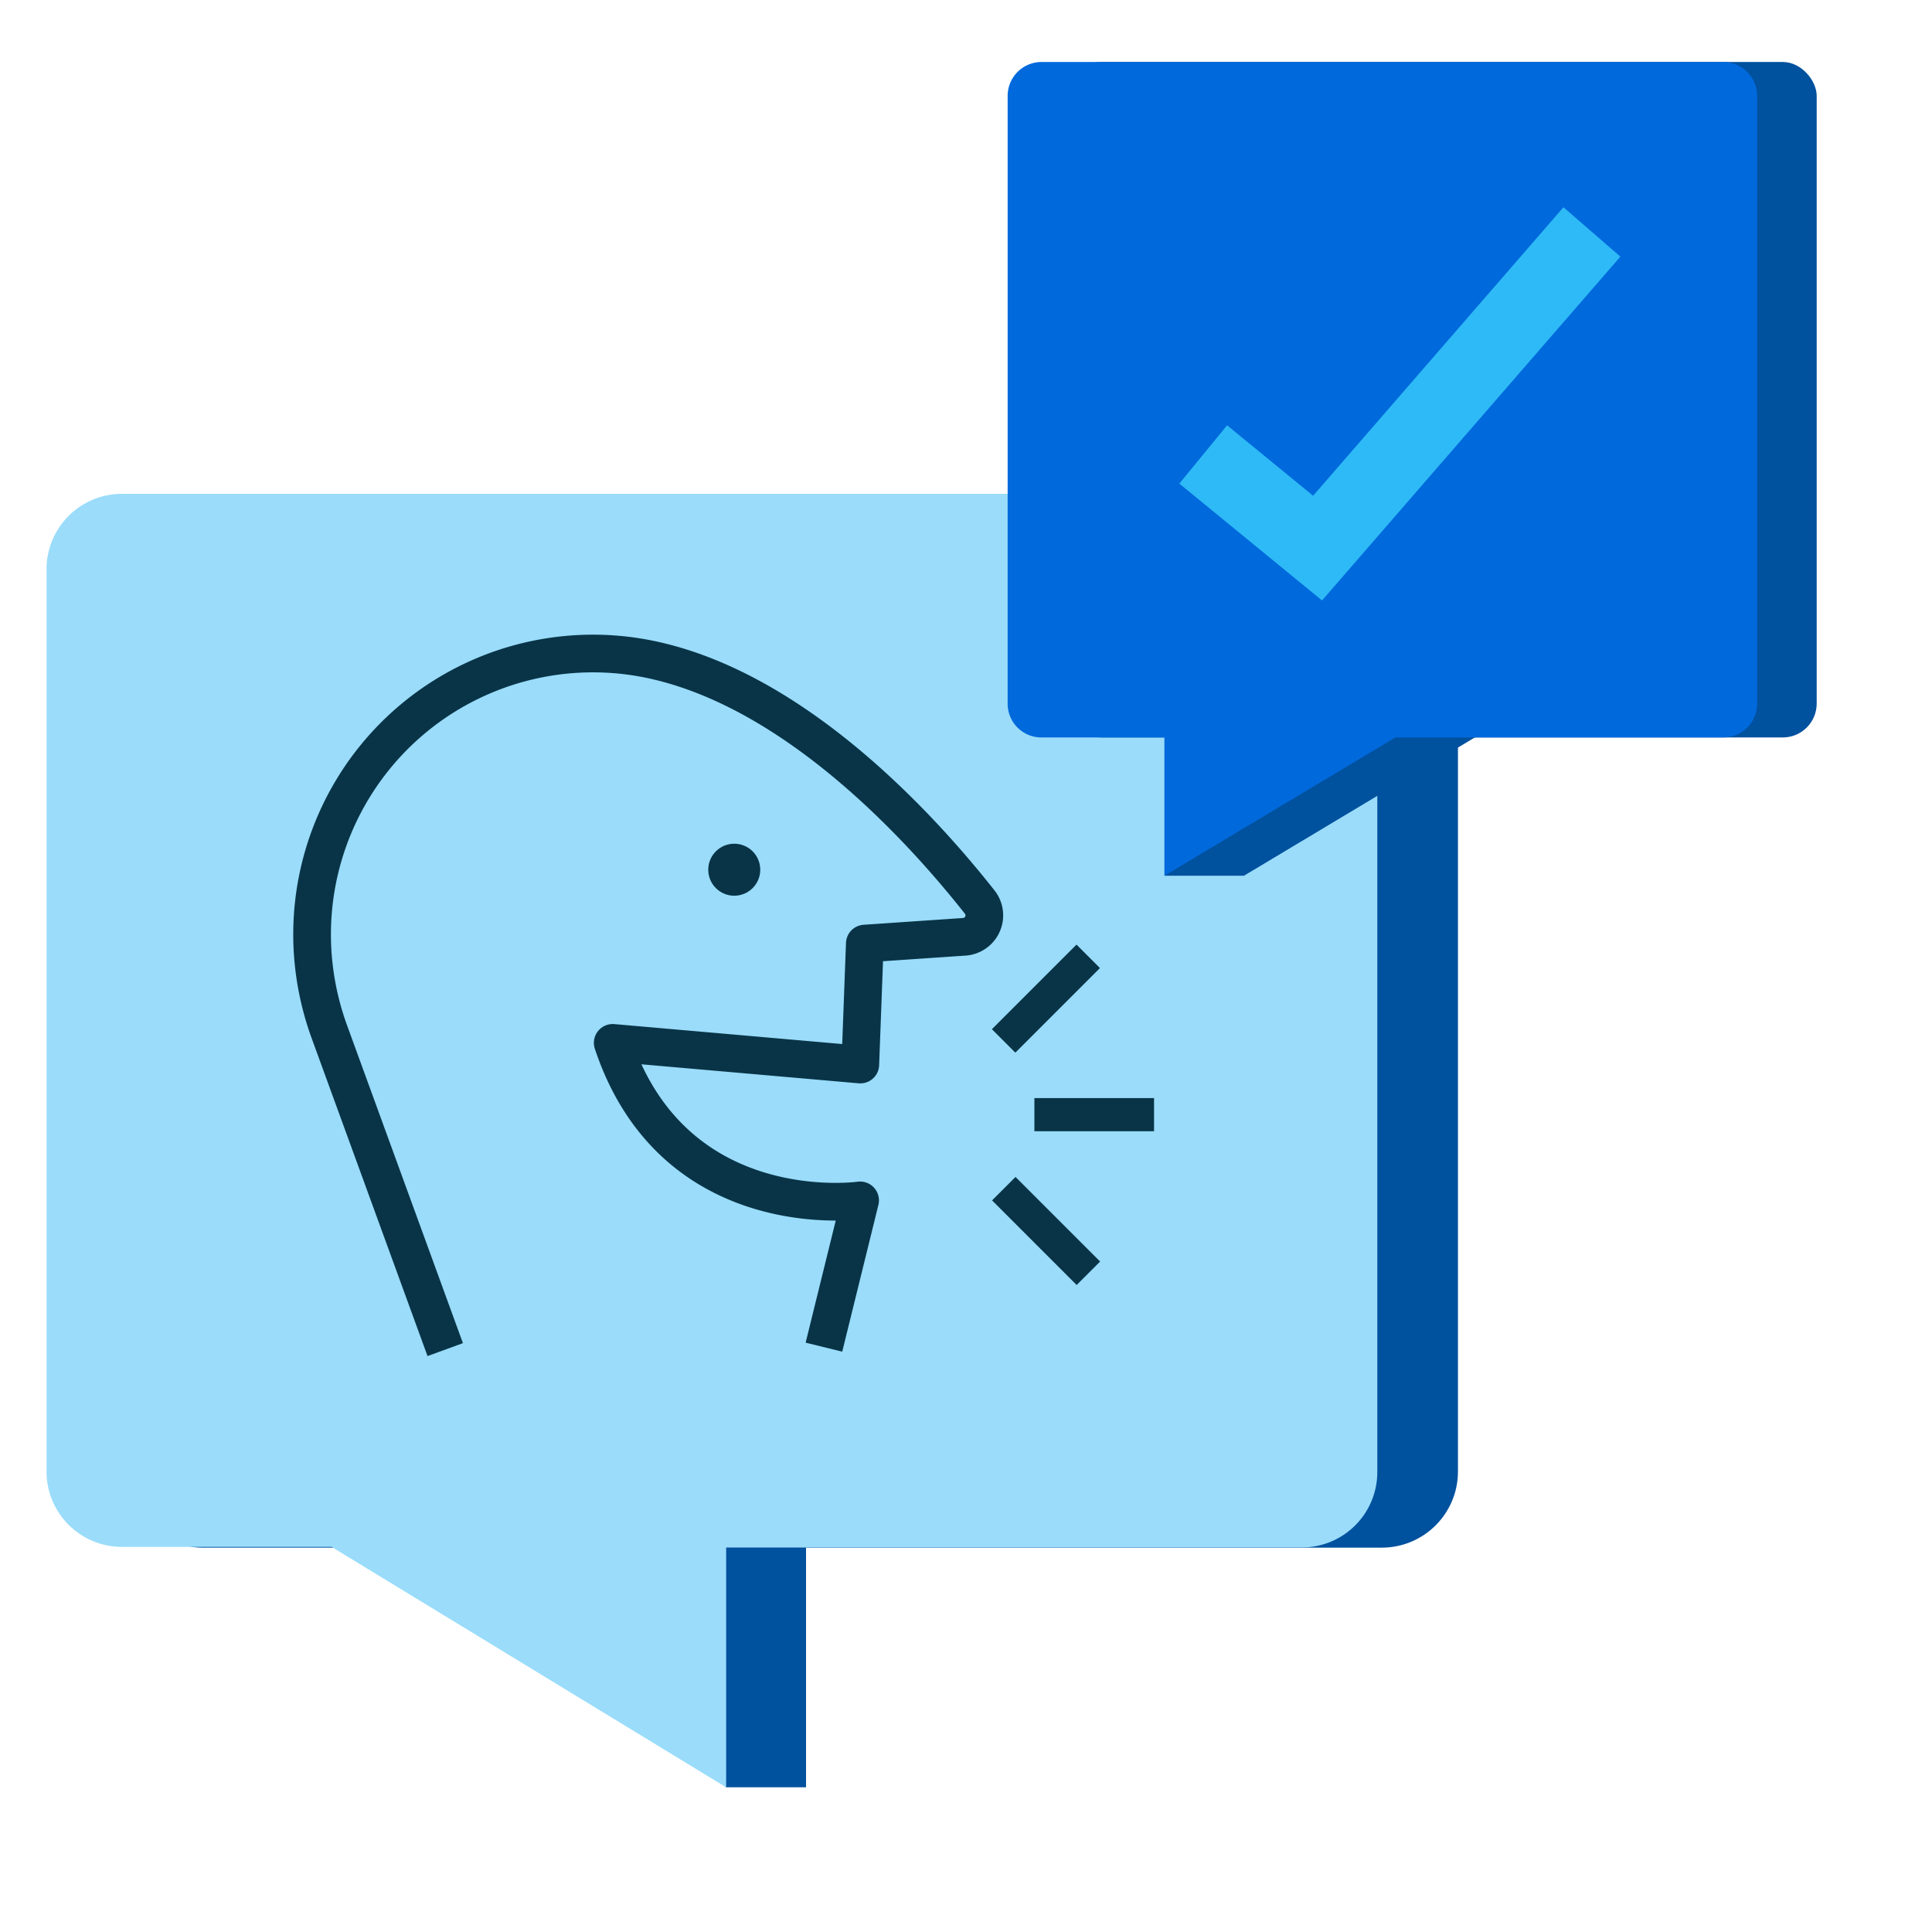 <svg xmlns="http://www.w3.org/2000/svg" viewBox="0 0 102.54 102.54"><defs><style>.cls-1,.cls-5,.cls-7{fill:none;}.cls-2{fill:#00519e;}.cls-3{fill:#9adcfa;}.cls-4{fill:#093447;}.cls-5{stroke:#093447;stroke-linejoin:round;stroke-width:2px;}.cls-6{fill:#0069dc;}.cls-7{stroke:#2ebaf6;stroke-miterlimit:10;stroke-width:4px;}</style></defs><title>planning-ch1</title><g id="Layer_2" data-name="Layer 2"><g id="hover_state" data-name="hover state"><rect class="cls-1" width="102.54" height="102.54"/><rect class="cls-2" x="6.67" y="26.21" width="70.71" height="55.93" rx="4.04"/><polyline class="cls-2" points="42.78 82.13 42.78 94.86 38.54 94.86 21.84 82.13"/><path class="cls-3" d="M69.1,26.21H6.47a4,4,0,0,0-4,4V78.1a4,4,0,0,0,4,4H17.6L38.54,94.86V82.13H69.1a4,4,0,0,0,4-4V30.24A4,4,0,0,0,69.1,26.21Z"/><circle class="cls-4" cx="38.97" cy="46.16" r="1.38"/><path class="cls-5" d="M23.63,71.63,17.48,54.76a15.19,15.19,0,0,1-.88-4.13A14.91,14.91,0,0,1,34.84,35.07C42.65,36.87,49.3,44.46,52,47.88a1.14,1.14,0,0,1-.82,1.84l-5.28.36-.24,6.42L32.52,55.35c3.26,9.77,13.13,8.36,13.13,8.36L43.73,71.5"/><rect class="cls-2" x="56.63" y="3.29" width="39.79" height="35.85" rx="1.8"/><polyline class="cls-2" points="64.96 38.85 61.8 46.48 66.02 46.48 78.76 38.85"/><path class="cls-6" d="M91.47,3.29H55.27a1.8,1.8,0,0,0-1.79,1.8V37.35a1.79,1.79,0,0,0,1.79,1.79H61.8v7.34l12.26-7.34H91.47a1.79,1.79,0,0,0,1.79-1.79V5.09A1.8,1.8,0,0,0,91.47,3.29Z"/><polyline class="cls-7" points="63.86 24.12 69.93 29.09 84.49 12.31"/><rect class="cls-4" x="54.64" y="62.15" width="1.76" height="6.35" transform="translate(-29.93 58.4) rotate(-45)"/><rect class="cls-4" x="54.9" y="58.28" width="6.35" height="1.76"/><rect class="cls-4" x="52.34" y="52.12" width="6.35" height="1.76" transform="translate(-21.22 54.78) rotate(-45)"/></g></g></svg>